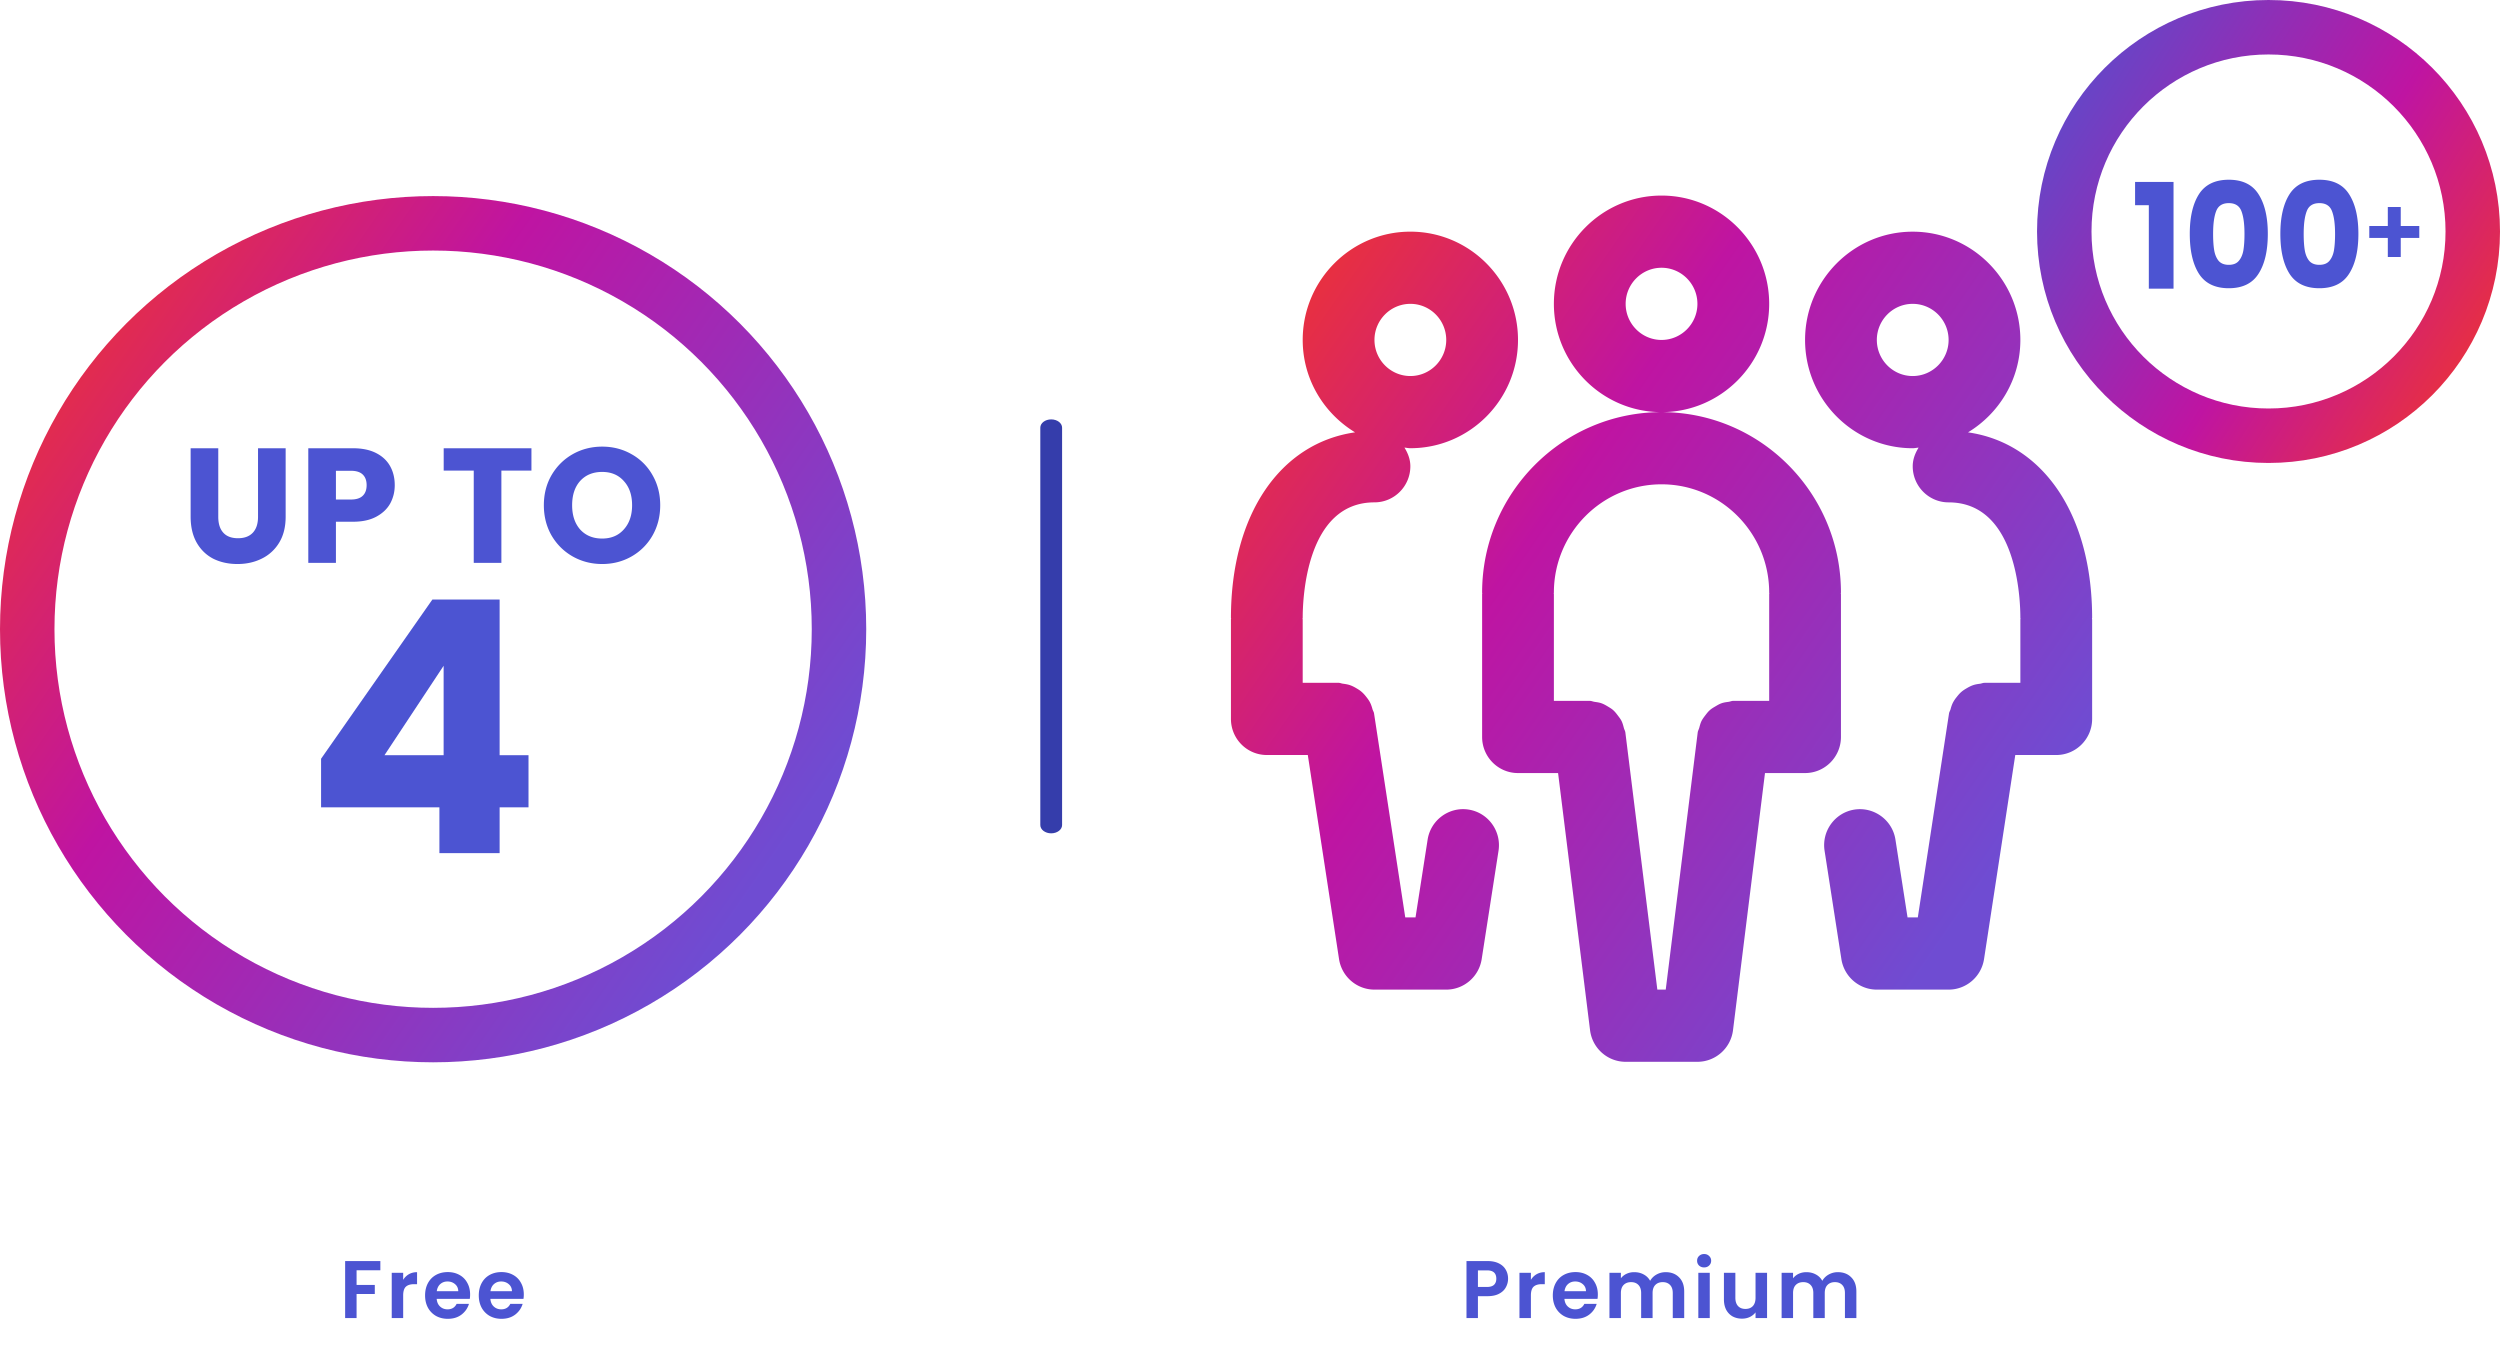 <svg width="459" height="247" fill="none" xmlns="http://www.w3.org/2000/svg" viewbox="0 0 459 247"><path fill-rule="evenodd" clip-rule="evenodd" d="M193 77c1.105 0 2 .68 2 1.52v72.96c0 .839-.895 1.52-2 1.52s-2-.681-2-1.52V78.52c0-.84.895-1.52 2-1.52Z" fill="#353DAB"/><path fill-rule="evenodd" clip-rule="evenodd" d="M384.116 131.994c0 3.658-2.952 6.626-6.588 6.626h-7.524l-5.732 37.454c-.494 3.234-3.254 5.62-6.509 5.62h-13.176c-3.248 0-6.009-2.379-6.509-5.606l-3.084-19.88c-.566-3.612 1.891-7.005 5.488-7.568 3.558-.55 6.971 1.902 7.524 5.527l2.22 14.273h1.885l5.731-37.454c.04-.271.198-.49.277-.748.119-.451.25-.868.461-1.273a5.98 5.98 0 0 1 .672-.994c.27-.351.547-.676.889-.967.304-.259.626-.457.969-.656.389-.226.764-.424 1.186-.564.408-.139.817-.198 1.245-.251.277-.04.52-.166.81-.166h6.588v-11.636c0-.053.027-.1.027-.153 0-.046-.027-.093-.027-.146 0-3.538-.632-21.198-13.176-21.198-3.637 0-6.588-2.97-6.588-6.627 0-1.28.455-2.412 1.08-3.426-.362.026-.711.113-1.087.113-10.896 0-19.757-8.92-19.757-19.88 0-10.961 8.861-19.88 19.757-19.88 10.904 0 19.771 8.919 19.771 19.88 0 7.216-3.88 13.485-9.612 16.964 13.743 1.968 22.789 15.069 22.789 34.054 0 .053-.027.1-.033.146.006.053.033.1.033.153v18.263Zm-32.948-76.207c-3.63 0-6.581 2.975-6.581 6.626 0 3.652 2.951 6.627 6.581 6.627 3.637 0 6.595-2.975 6.595-6.627 0-3.65-2.958-6.626-6.595-6.626ZM337.999 108.8c0 .047-.027.086-.027.139 0 .047.027.087.027.133v26.235c0 3.658-2.952 6.627-6.588 6.627h-7.359l-5.871 47.208c-.408 3.314-3.215 5.805-6.535 5.805H298.47c-3.321 0-6.127-2.491-6.536-5.805l-5.87-47.208h-7.359c-3.636 0-6.588-2.969-6.588-6.627v-26.235c0-.046.026-.086.026-.133 0-.053-.026-.092-.026-.139 0-18.27 14.777-33.133 32.941-33.133 18.163 0 32.941 14.864 32.941 33.133Zm-13.177 0c0-10.96-8.867-19.88-19.764-19.88-10.897 0-19.765 8.92-19.765 19.88 0 .047-.026.086-.026.139 0 .047.026.087.026.133v19.608h6.589c.316 0 .586.139.889.179.428.066.843.113 1.252.259.428.152.803.371 1.192.603.33.205.652.384.942.642.349.305.62.657.896 1.028.237.311.468.609.653.96.204.411.316.849.434 1.299.073.292.238.53.277.835l5.87 47.209h1.542l5.87-47.209c.039-.311.204-.563.283-.861.119-.431.224-.855.415-1.246.198-.391.448-.716.705-1.054.257-.331.494-.649.81-.927.323-.292.679-.497 1.054-.716.356-.212.699-.418 1.094-.557.415-.152.85-.205 1.291-.265.303-.04.574-.179.883-.179h6.588v-19.608c0-.046.027-.086.027-.133 0-.053-.027-.092-.027-.139Zm-39.529-53.013c0-10.96 8.868-19.88 19.765-19.88s19.764 8.92 19.764 19.88c0 10.96-8.867 19.88-19.764 19.88-10.897 0-19.765-8.92-19.765-19.88Zm19.765 6.627c3.63 0 6.588-2.976 6.588-6.627s-2.958-6.627-6.588-6.627-6.588 2.976-6.588 6.627 2.958 6.627 6.588 6.627Zm-46.111 19.88c-.375 0-.724-.087-1.087-.113.626 1.014 1.081 2.147 1.081 3.426 0 3.658-2.952 6.627-6.588 6.627-12.544 0-13.177 17.66-13.177 21.198 0 .053-.026.1-.033.146.007.053.033.1.033.153v11.636h6.588c.284 0 .521.126.791.159.435.06.85.119 1.265.258.422.14.804.338 1.186.564.336.199.659.391.955.649.349.298.633.623.916.988.244.311.468.616.652.974.211.404.343.828.468 1.279.079.258.237.477.277.748l5.731 37.454h1.884l2.221-14.273c.56-3.625 3.953-6.084 7.523-5.527 3.598.563 6.055 3.956 5.495 7.568l-3.09 19.88c-.501 3.227-3.261 5.606-6.509 5.606h-13.176c-3.255 0-6.015-2.386-6.509-5.62l-5.732-37.454h-7.524c-3.637 0-6.588-2.968-6.588-6.626v-18.263c0-.053.026-.1.033-.153-.007-.046-.033-.093-.033-.146 0-18.985 9.046-32.086 22.788-34.054-5.731-3.486-9.612-9.748-9.612-16.965 0-10.96 8.868-19.88 19.771-19.88 10.897 0 19.758 8.92 19.758 19.88 0 10.961-8.861 19.88-19.758 19.88Zm0-26.507c-3.636 0-6.594 2.975-6.594 6.626 0 3.652 2.958 6.627 6.594 6.627 3.63 0 6.582-2.975 6.582-6.627 0-3.65-2.952-6.626-6.582-6.626Z" fill="url(#paint0_linear_708_18417)"/><path d="M69.833 231.53v1.695h-4.365v2.685h3.345v1.665h-3.345V242h-2.1v-10.47h6.465Zm4.189 3.45c.27-.44.62-.785 1.05-1.035.44-.25.94-.375 1.5-.375v2.205h-.555c-.66 0-1.16.155-1.5.465-.33.31-.495.85-.495 1.62V242h-2.1v-8.31h2.1v1.29Zm12.29 2.685c0 .3-.02.57-.06.81h-6.075c.05.6.26 1.07.63 1.41.37.34.825.51 1.364.51.78 0 1.335-.335 1.665-1.005h2.266c-.24.8-.7 1.46-1.38 1.98-.68.51-1.515.765-2.505.765-.8 0-1.52-.175-2.16-.525a3.864 3.864 0 0 1-1.486-1.515c-.35-.65-.525-1.4-.525-2.25 0-.86.175-1.615.525-2.265.35-.65.84-1.15 1.47-1.5.63-.35 1.356-.525 2.175-.525.79 0 1.496.17 2.116.51.63.34 1.115.825 1.455 1.455.35.62.524 1.335.524 2.145Zm-2.175-.6c-.01-.54-.206-.97-.585-1.29-.38-.33-.846-.495-1.396-.495-.52 0-.96.16-1.32.48-.35.31-.564.745-.644 1.305h3.945Zm12.032.6c0 .3-.02.57-.06.81h-6.075c.05.6.26 1.07.63 1.41.37.34.825.51 1.365.51.78 0 1.335-.335 1.665-1.005h2.265c-.24.8-.7 1.46-1.38 1.98-.68.51-1.515.765-2.505.765-.8 0-1.52-.175-2.16-.525a3.864 3.864 0 0 1-1.485-1.515c-.35-.65-.525-1.4-.525-2.25 0-.86.175-1.615.525-2.265.35-.65.84-1.15 1.47-1.5.63-.35 1.355-.525 2.175-.525.79 0 1.495.17 2.115.51.63.34 1.115.825 1.455 1.455.35.62.525 1.335.525 2.145Zm-2.175-.6c-.01-.54-.205-.97-.585-1.29-.38-.33-.845-.495-1.395-.495-.52 0-.96.16-1.32.48-.35.31-.565.745-.645 1.305h3.945Zm182.888-2.295c0 .56-.135 1.085-.405 1.575-.26.49-.675.885-1.245 1.185-.56.3-1.27.45-2.13.45h-1.755V242h-2.1v-10.47h3.855c.81 0 1.5.14 2.07.42.57.28.995.665 1.275 1.155.29.49.435 1.045.435 1.665Zm-3.87 1.515c.58 0 1.01-.13 1.29-.39.28-.27.42-.645.42-1.125 0-1.02-.57-1.53-1.71-1.53h-1.665v3.045h1.665Zm8.061-1.305c.27-.44.62-.785 1.05-1.035.44-.25.94-.375 1.5-.375v2.205h-.555c-.66 0-1.16.155-1.5.465-.33.31-.495.85-.495 1.62V242h-2.1v-8.31h2.1v1.29Zm12.29 2.685c0 .3-.02.57-.06.81h-6.075c.05.6.26 1.07.63 1.41.37.34.825.51 1.365.51.78 0 1.335-.335 1.665-1.005h2.265c-.24.8-.7 1.46-1.38 1.98-.68.51-1.515.765-2.505.765-.8 0-1.52-.175-2.16-.525a3.864 3.864 0 0 1-1.485-1.515c-.35-.65-.525-1.4-.525-2.25 0-.86.175-1.615.525-2.265.35-.65.84-1.15 1.47-1.5.63-.35 1.355-.525 2.175-.525.79 0 1.495.17 2.115.51.63.34 1.115.825 1.455 1.455.35.62.525 1.335.525 2.145Zm-2.175-.6c-.01-.54-.205-.97-.585-1.29-.38-.33-.845-.495-1.395-.495-.52 0-.96.16-1.32.48-.35.31-.565.745-.645 1.305h3.945Zm14.627-3.495c1.02 0 1.84.315 2.46.945.63.62.945 1.49.945 2.61V242h-2.1v-4.59c0-.65-.165-1.145-.495-1.485-.33-.35-.78-.525-1.35-.525-.57 0-1.025.175-1.365.525-.33.34-.495.835-.495 1.485V242h-2.1v-4.59c0-.65-.165-1.145-.495-1.485-.33-.35-.78-.525-1.35-.525-.58 0-1.04.175-1.38.525-.33.34-.495.835-.495 1.485V242h-2.1v-8.31h2.1v1.005a2.81 2.81 0 0 1 1.035-.825c.43-.2.9-.3 1.41-.3.65 0 1.23.14 1.74.42.51.27.905.66 1.185 1.17.27-.48.66-.865 1.17-1.155.52-.29 1.08-.435 1.68-.435Zm7.063-.87c-.37 0-.68-.115-.93-.345-.24-.24-.36-.535-.36-.885s.12-.64.36-.87c.25-.24.56-.36.93-.36s.675.12.915.36c.25.23.375.52.375.87s-.125.645-.375.885c-.24.23-.545.345-.915.345Zm1.035.99V242h-2.1v-8.31h2.1Zm10.52 0V242h-2.115v-1.05c-.27.36-.625.645-1.065.855-.43.2-.9.3-1.41.3-.65 0-1.225-.135-1.725-.405-.5-.28-.895-.685-1.185-1.215-.28-.54-.42-1.18-.42-1.92v-4.875h2.1v4.575c0 .66.165 1.17.495 1.53.33.35.78.525 1.35.525.58 0 1.035-.175 1.365-.525.33-.36.495-.87.495-1.53v-4.575h2.115Zm12.992-.12c1.02 0 1.84.315 2.46.945.63.62.945 1.49.945 2.61V242h-2.1v-4.59c0-.65-.165-1.145-.495-1.485-.33-.35-.78-.525-1.35-.525-.57 0-1.025.175-1.365.525-.33.34-.495.835-.495 1.485V242h-2.1v-4.59c0-.65-.165-1.145-.495-1.485-.33-.35-.78-.525-1.35-.525-.58 0-1.04.175-1.38.525-.33.34-.495.835-.495 1.485V242h-2.1v-8.31h2.1v1.005a2.81 2.81 0 0 1 1.035-.825c.43-.2.9-.3 1.41-.3.65 0 1.23.14 1.74.42.51.27.905.66 1.185 1.17.27-.48.66-.865 1.17-1.155.52-.29 1.08-.435 1.68-.435Z" fill="#4C54D2"/><circle cx="79.52" cy="115.52" r="74.52" stroke="url(#paint1_linear_708_18417)" stroke-width="10"/><path d="M58.949 148.229v-8.923l20.432-29.227h12.35v28.581h5.303v9.569h-5.302v8.406H80.675v-8.406H58.949Zm22.502-25.993L70.588 138.66H81.45v-16.424ZM40.074 82.3v12.59c0 1.26.306 2.229.92 2.908.612.68 1.512 1.02 2.7 1.02 1.186 0 2.096-.34 2.729-1.02.633-.68.95-1.649.95-2.908V82.3h5.073v12.56c0 1.879-.396 3.468-1.187 4.767a7.602 7.602 0 0 1-3.204 2.937c-1.326.66-2.81.99-4.45.99-1.643 0-3.116-.32-4.422-.96-1.285-.659-2.304-1.638-3.056-2.937C35.376 98.337 35 96.739 35 94.86V82.3h5.074Zm32.401 6.775c0 1.219-.277 2.338-.83 3.357-.555 1-1.405 1.809-2.552 2.428-1.148.62-2.572.93-4.273.93h-3.145v7.554h-5.073V82.3h8.218c1.662 0 3.066.29 4.213.87 1.147.579 2.008 1.378 2.582 2.397.573 1.02.86 2.189.86 3.508Zm-8.04 2.638c.969 0 1.69-.23 2.165-.69.475-.46.712-1.109.712-1.948 0-.84-.237-1.49-.712-1.949-.474-.46-1.196-.69-2.165-.69h-2.76v5.277h2.76ZM97.573 82.3v4.107h-5.518v16.937H86.98V86.407h-5.518V82.3h16.11Zm12.99 21.254c-1.958 0-3.758-.46-5.399-1.379-1.622-.92-2.918-2.199-3.887-3.837-.95-1.66-1.424-3.518-1.424-5.576 0-2.059.474-3.907 1.424-5.546.969-1.639 2.265-2.918 3.887-3.837 1.641-.92 3.441-1.379 5.399-1.379 1.959 0 3.749.46 5.371 1.379a9.944 9.944 0 0 1 3.857 3.837c.949 1.639 1.424 3.487 1.424 5.546 0 2.058-.475 3.917-1.424 5.576a10.224 10.224 0 0 1-3.857 3.837c-1.622.919-3.412 1.379-5.371 1.379Zm0-4.677c1.662 0 2.987-.56 3.976-1.678 1.009-1.12 1.513-2.599 1.513-4.437 0-1.859-.504-3.338-1.513-4.437-.989-1.119-2.314-1.678-3.976-1.678-1.681 0-3.026.55-4.035 1.648-.989 1.1-1.483 2.588-1.483 4.467 0 1.858.494 3.347 1.483 4.466 1.009 1.1 2.354 1.65 4.035 1.65ZM392 37.671v-4.268h7.061V53h-4.537V37.671H392Zm10.043 5.262c0-3.078.561-5.504 1.683-7.275 1.139-1.772 2.966-2.658 5.481-2.658 2.515 0 4.334.886 5.455 2.658 1.139 1.771 1.708 4.197 1.708 7.275 0 3.114-.569 5.557-1.708 7.329-1.121 1.772-2.94 2.657-5.455 2.657s-4.342-.885-5.481-2.657c-1.122-1.772-1.683-4.215-1.683-7.33Zm10.044 0c0-1.808-.187-3.195-.56-4.161-.374-.984-1.148-1.477-2.32-1.477-1.173 0-1.946.492-2.32 1.477-.374.966-.561 2.353-.561 4.16 0 1.218.068 2.23.204 3.034.136.788.408 1.432.816 1.933.425.484 1.045.725 1.861.725.816 0 1.427-.241 1.835-.725.425-.5.706-1.145.842-1.933.135-.805.203-1.816.203-3.033Zm6.586 0c0-3.078.561-5.504 1.683-7.275 1.138-1.772 2.965-2.658 5.481-2.658 2.515 0 4.333.886 5.455 2.658 1.139 1.771 1.708 4.197 1.708 7.275 0 3.114-.569 5.557-1.708 7.329-1.122 1.772-2.94 2.657-5.455 2.657-2.516 0-4.343-.885-5.481-2.657-1.122-1.772-1.683-4.215-1.683-7.33Zm10.044 0c0-1.808-.187-3.195-.561-4.161-.373-.984-1.147-1.477-2.319-1.477-1.173 0-1.946.492-2.32 1.477-.374.966-.561 2.353-.561 4.16 0 1.218.068 2.23.204 3.034.136.788.408 1.432.816 1.933.425.484 1.045.725 1.861.725.815 0 1.427-.241 1.835-.725.425-.5.705-1.145.841-1.933.136-.805.204-1.816.204-3.033Zm15.463.755h-3.402v3.492h-2.376v-3.492H435v-2.196h3.402V38h2.376v3.492h3.402v2.196Z" fill="#4C54D2"/><circle cx="416.5" cy="42.5" r="37.5" stroke="url(#paint2_linear_708_18417)" stroke-width="10"/><defs><linearGradient id="paint0_linear_708_18417" x1="354.899" y1="175.931" x2="202.09" y2="70.59" gradientUnits="userSpaceOnUse"><stop stop-color="#6F4CD2"/><stop offset=".563" stop-color="#BF14A2"/><stop offset="1" stop-color="#F73A1C"/></linearGradient><linearGradient id="paint1_linear_708_18417" x1="129.652" y1="176.024" x2="-23.471" y2="69.849" gradientUnits="userSpaceOnUse"><stop stop-color="#6F4CD2"/><stop offset=".563" stop-color="#BF14A2"/><stop offset="1" stop-color="#F73A1C"/></linearGradient><linearGradient id="paint2_linear_708_18417" x1="374" y1="0" x2="472.954" y2="63.125" gradientUnits="userSpaceOnUse"><stop stop-color="#4C54D2"/><stop offset=".563" stop-color="#BF14A2"/><stop offset="1" stop-color="#F73A1C"/></linearGradient></defs></svg>
